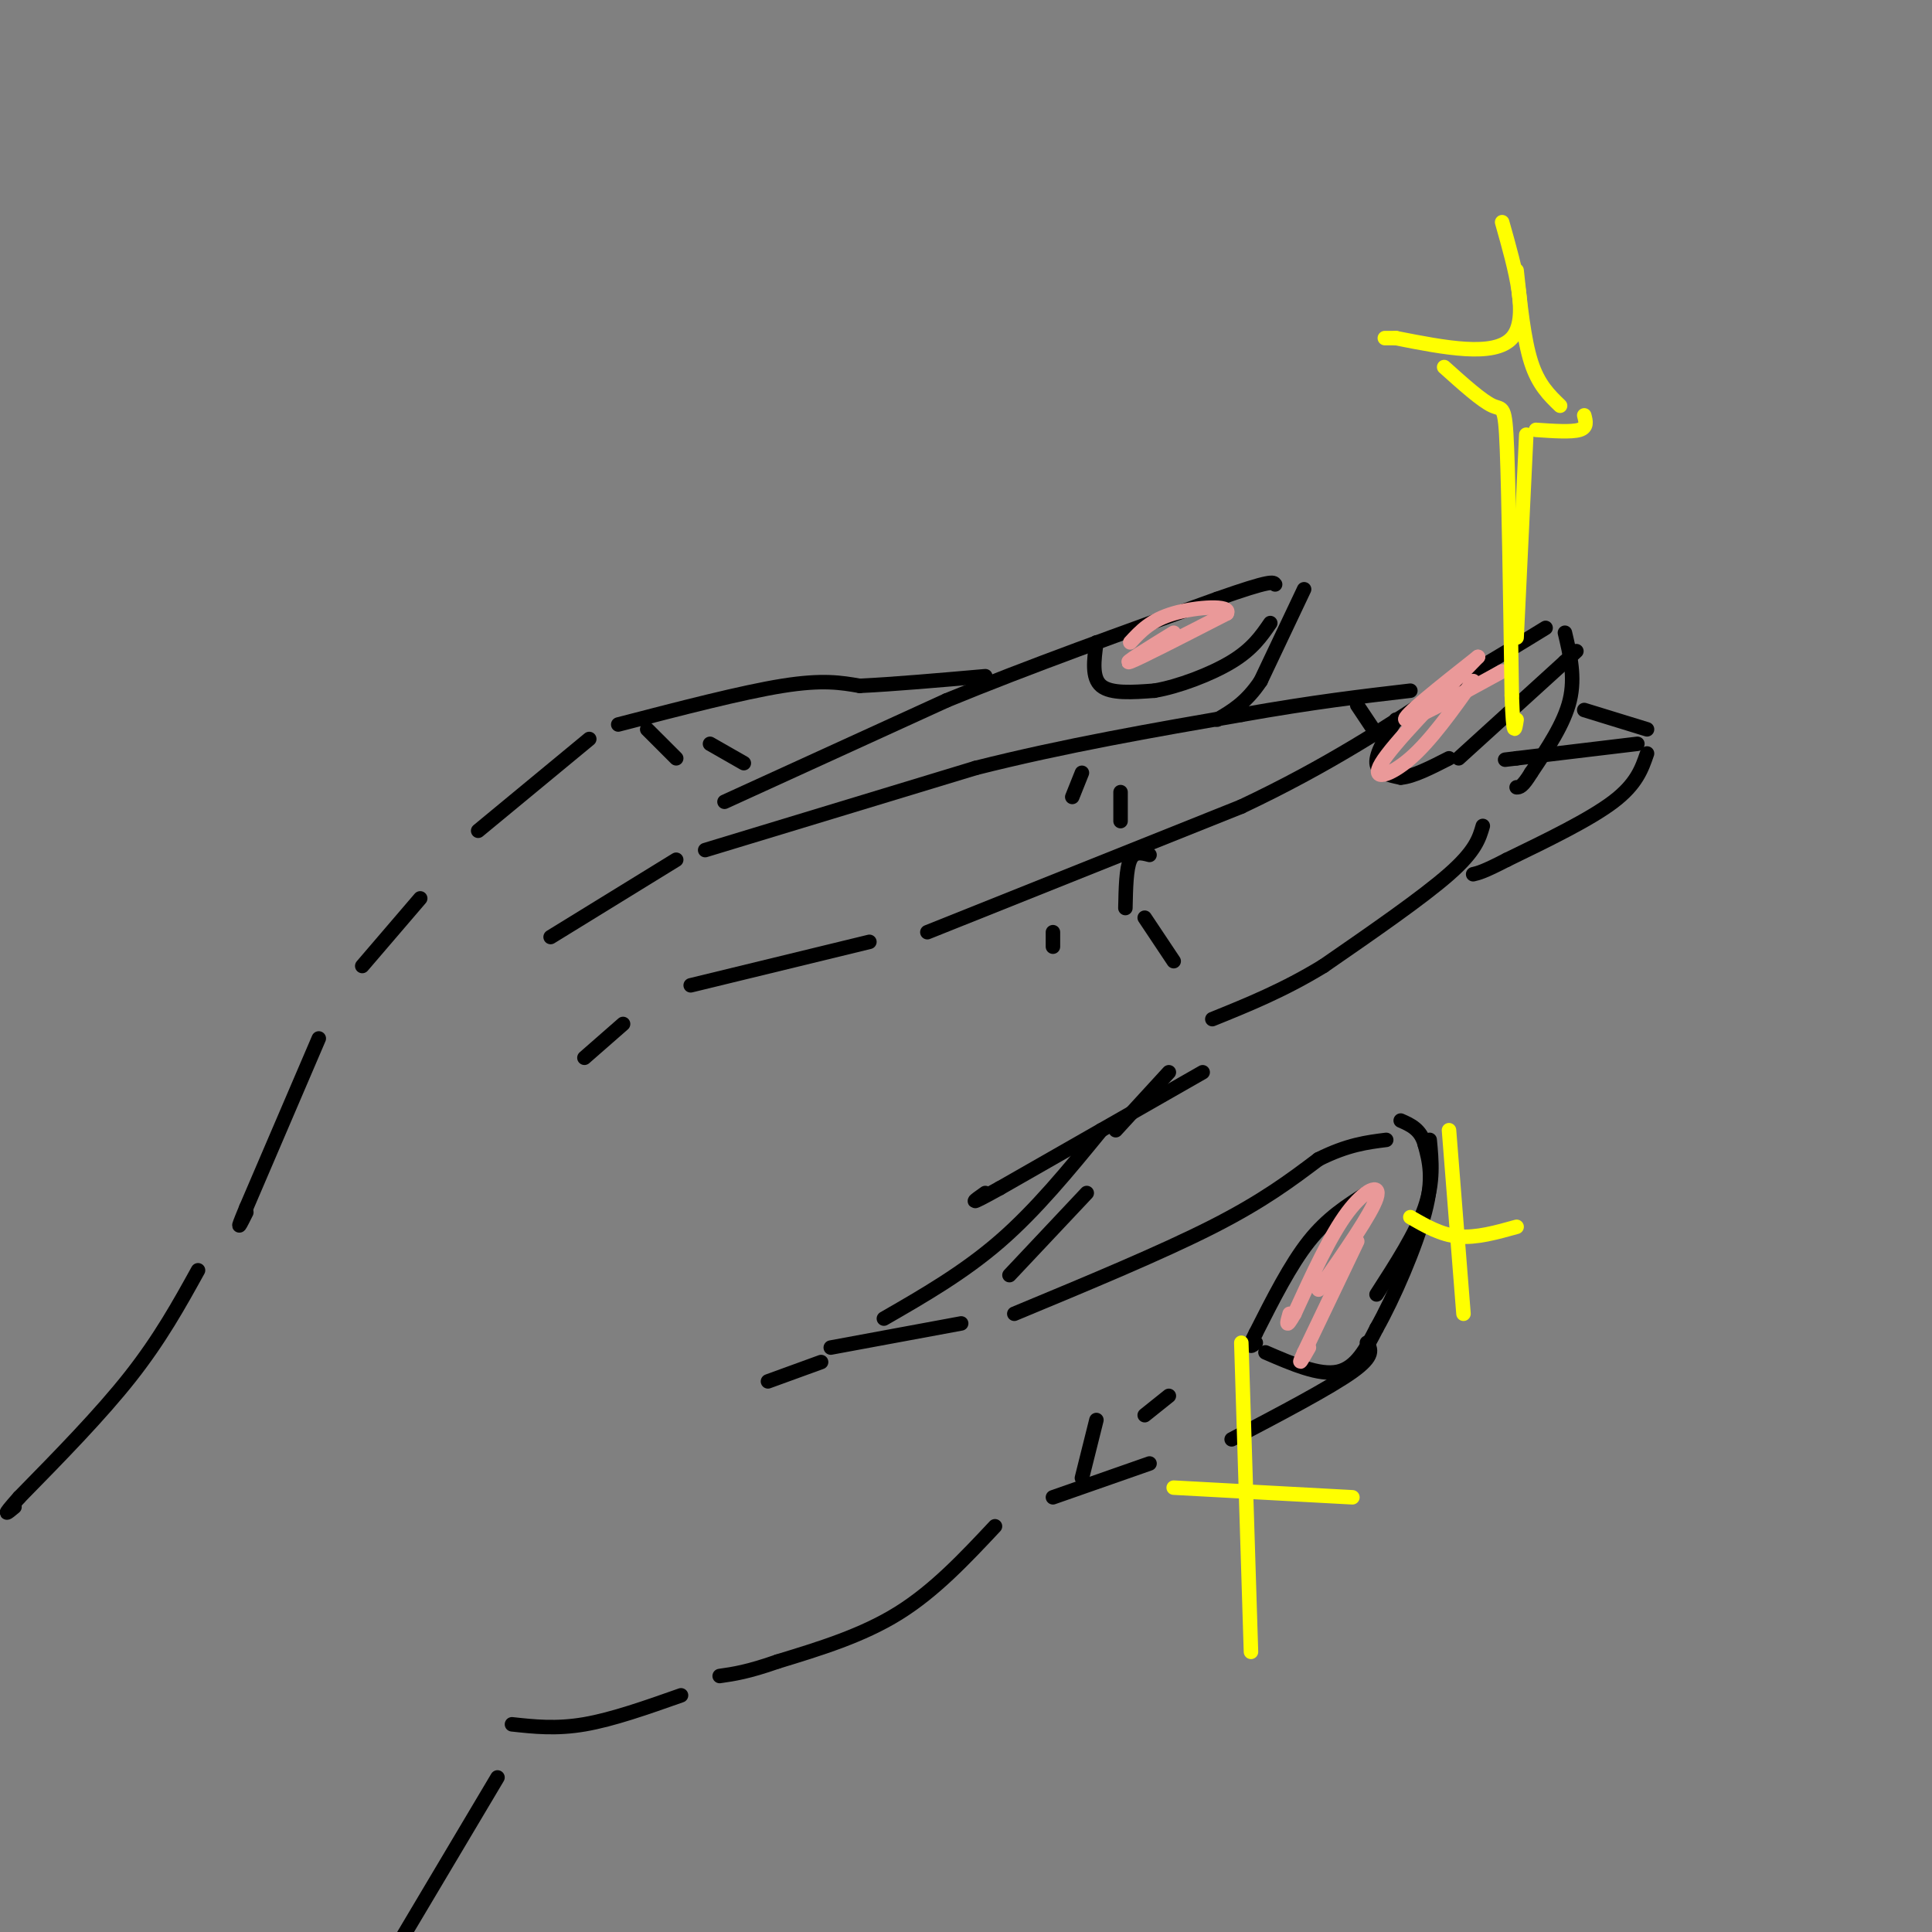 <svg viewBox='0 0 400 400' version='1.1' xmlns='http://www.w3.org/2000/svg' xmlns:xlink='http://www.w3.org/1999/xlink'><rect x="0" y="0" width="400" height="400" fill="#808080" stroke="none"/><g fill='none' stroke='rgb(0,0,0)' stroke-width='3' stroke-linecap='round' stroke-linejoin='round'><path d='M121,219c0.000,0.000 8.000,-7.000 8,-7'/><path d='M143,204c0.000,0.000 37.000,-9.000 37,-9'/><path d='M192,193c0.000,0.000 65.000,-26.000 65,-26'/><path d='M257,167c18.000,-8.500 30.500,-16.750 43,-25'/><path d='M300,142c10.500,-6.167 15.250,-9.083 20,-12'/><path d='M324,131c1.083,4.583 2.167,9.167 1,14c-1.167,4.833 -4.583,9.917 -8,15'/><path d='M317,160c-1.833,3.000 -2.417,3.000 -3,3'/><path d='M307,171c-0.750,2.583 -1.500,5.167 -7,10c-5.500,4.833 -15.750,11.917 -26,19'/><path d='M274,200c-8.167,5.000 -15.583,8.000 -23,11'/><path d='M242,222c0.000,0.000 -11.000,12.000 -11,12'/><path d='M225,247c0.000,0.000 -16.000,17.000 -16,17'/><path d='M172,279c0.000,0.000 27.000,-5.000 27,-5'/><path d='M210,272c15.250,-6.333 30.500,-12.667 41,-18c10.500,-5.333 16.250,-9.667 22,-14'/><path d='M273,240c6.000,-3.000 10.000,-3.500 14,-4'/><path d='M296,236c0.417,4.333 0.833,8.667 -1,14c-1.833,5.333 -5.917,11.667 -10,18'/><path d='M283,278c0.833,1.333 1.667,2.667 -3,6c-4.667,3.333 -14.833,8.667 -25,14'/><path d='M238,303c0.000,0.000 -20.000,7.000 -20,7'/><path d='M206,316c-6.250,6.667 -12.500,13.333 -20,18c-7.500,4.667 -16.250,7.333 -25,10'/><path d='M161,344c-6.167,2.167 -9.083,2.583 -12,3'/><path d='M114,194c0.000,0.000 26.000,-16.000 26,-16'/><path d='M146,176c0.000,0.000 56.000,-17.000 56,-17'/><path d='M202,159c18.500,-4.667 36.750,-7.833 55,-11'/><path d='M257,148c15.000,-2.667 25.000,-3.833 35,-5'/><path d='M328,147c0.000,0.000 13.000,4.000 13,4'/><path d='M341,156c-1.083,3.167 -2.167,6.333 -7,10c-4.833,3.667 -13.417,7.833 -22,12'/><path d='M312,178c-4.833,2.500 -5.917,2.750 -7,3'/><path d='M150,166c0.000,0.000 46.000,-21.000 46,-21'/><path d='M196,145c17.000,-7.000 36.500,-14.000 56,-21'/><path d='M252,124c11.333,-4.000 11.667,-3.500 12,-3'/><path d='M270,122c0.000,0.000 -9.000,19.000 -9,19'/><path d='M261,141c-3.000,4.500 -6.000,6.250 -9,8'/><path d='M99,172c0.000,0.000 23.000,-19.000 23,-19'/><path d='M128,150c12.833,-3.333 25.667,-6.667 34,-8c8.333,-1.333 12.167,-0.667 16,0'/><path d='M178,142c7.000,-0.333 16.500,-1.167 26,-2'/><path d='M249,222c0.000,0.000 -42.000,24.000 -42,24'/><path d='M207,246c-7.500,4.167 -5.250,2.583 -3,1'/><path d='M87,186c0.000,0.000 -12.000,14.000 -12,14'/><path d='M66,215c0.000,0.000 -15.000,35.000 -15,35'/><path d='M51,250c-2.500,6.000 -1.250,3.500 0,1'/><path d='M41,263c-3.917,7.083 -7.833,14.167 -14,22c-6.167,7.833 -14.583,16.417 -23,25'/><path d='M4,310c-4.000,4.500 -2.500,3.250 -1,2'/><path d='M141,351c-7.083,2.500 -14.167,5.000 -20,6c-5.833,1.000 -10.417,0.500 -15,0'/><path d='M103,368c0.000,0.000 -22.000,37.000 -22,37'/><path d='M289,149c-2.083,3.500 -4.167,7.000 -4,9c0.167,2.000 2.583,2.500 5,3'/><path d='M290,161c2.500,-0.167 6.250,-2.083 10,-4'/><path d='M302,157c0.000,0.000 22.000,-20.000 22,-20'/><path d='M324,137c3.833,-3.500 2.417,-2.250 1,-1'/><path d='M283,247c-4.083,2.583 -8.167,5.167 -12,10c-3.833,4.833 -7.417,11.917 -11,19'/><path d='M260,276c-1.833,3.500 -0.917,2.750 0,2'/><path d='M262,280c5.583,2.417 11.167,4.833 15,4c3.833,-0.833 5.917,-4.917 8,-9'/><path d='M285,275c3.467,-6.111 8.133,-16.889 10,-24c1.867,-7.111 0.933,-10.556 0,-14'/><path d='M295,237c-0.833,-3.167 -2.917,-4.083 -5,-5'/><path d='M339,154c0.000,0.000 -25.000,3.000 -25,3'/><path d='M314,157c-4.167,0.500 -2.083,0.250 0,0'/><path d='M281,146c0.000,0.000 4.000,6.000 4,6'/><path d='M227,133c-0.500,3.667 -1.000,7.333 1,9c2.000,1.667 6.500,1.333 11,1'/><path d='M239,143c4.911,-0.822 11.689,-3.378 16,-6c4.311,-2.622 6.156,-5.311 8,-8'/><path d='M237,190c0.000,0.000 6.000,9.000 6,9'/><path d='M238,177c-1.583,-0.417 -3.167,-0.833 -4,1c-0.833,1.833 -0.917,5.917 -1,10'/><path d='M218,193c0.000,0.000 0.000,3.000 0,3'/><path d='M242,289c0.000,0.000 -5.000,4.000 -5,4'/><path d='M227,294c0.000,0.000 -3.000,12.000 -3,12'/><path d='M170,282c0.000,0.000 -11.000,4.000 -11,4'/><path d='M224,160c0.000,0.000 -2.000,5.000 -2,5'/><path d='M232,164c0.000,0.000 0.000,6.000 0,6'/><path d='M134,151c0.000,0.000 6.000,6.000 6,6'/><path d='M147,154c0.000,0.000 7.000,4.000 7,4'/><path d='M228,234c-6.750,8.250 -13.500,16.500 -21,23c-7.500,6.500 -15.750,11.250 -24,16'/></g>
<g fill='none' stroke='rgb(234,153,153)' stroke-width='3' stroke-linecap='round' stroke-linejoin='round'><path d='M311,139c-9.583,5.250 -19.167,10.500 -20,10c-0.833,-0.500 7.083,-6.750 15,-13'/><path d='M306,136c-8.822,9.044 -17.644,18.089 -20,22c-2.356,3.911 1.756,2.689 6,-1c4.244,-3.689 8.622,-9.844 13,-16'/><path d='M281,257c0.000,0.000 -11.000,23.000 -11,23'/><path d='M270,280c-1.667,3.667 -0.333,1.333 1,-1'/><path d='M273,267c5.489,-7.889 10.978,-15.778 12,-19c1.022,-3.222 -2.422,-1.778 -6,3c-3.578,4.778 -7.289,12.889 -11,21'/><path d='M268,272c-2.000,3.500 -1.500,1.750 -1,0'/><path d='M243,131c-5.417,3.333 -10.833,6.667 -9,6c1.833,-0.667 10.917,-5.333 20,-10'/><path d='M254,127c1.067,-1.822 -6.267,-1.378 -11,0c-4.733,1.378 -6.867,3.689 -9,6'/></g>
<g fill='none' stroke='rgb(255,255,0)' stroke-width='3' stroke-linecap='round' stroke-linejoin='round'><path d='M311,46c2.833,10.000 5.667,20.000 2,24c-3.667,4.000 -13.833,2.000 -24,0'/><path d='M289,70c-4.000,0.000 -2.000,0.000 0,0'/><path d='M299,76c3.911,3.511 7.822,7.022 10,8c2.178,0.978 2.622,-0.578 3,9c0.378,9.578 0.689,30.289 1,51'/><path d='M313,144c0.333,9.333 0.667,7.167 1,5'/><path d='M314,132c0.000,0.000 2.000,-42.000 2,-42'/><path d='M318,89c3.667,0.250 7.333,0.500 9,0c1.667,-0.500 1.333,-1.750 1,-3'/><path d='M323,84c-2.250,-2.167 -4.500,-4.333 -6,-9c-1.500,-4.667 -2.250,-11.833 -3,-19'/><path d='M300,234c0.000,0.000 3.000,38.000 3,38'/><path d='M292,252c3.167,1.833 6.333,3.667 10,4c3.667,0.333 7.833,-0.833 12,-2'/><path d='M257,278c0.000,0.000 2.000,64.000 2,64'/><path d='M243,308c0.000,0.000 37.000,2.000 37,2'/></g>
</svg>